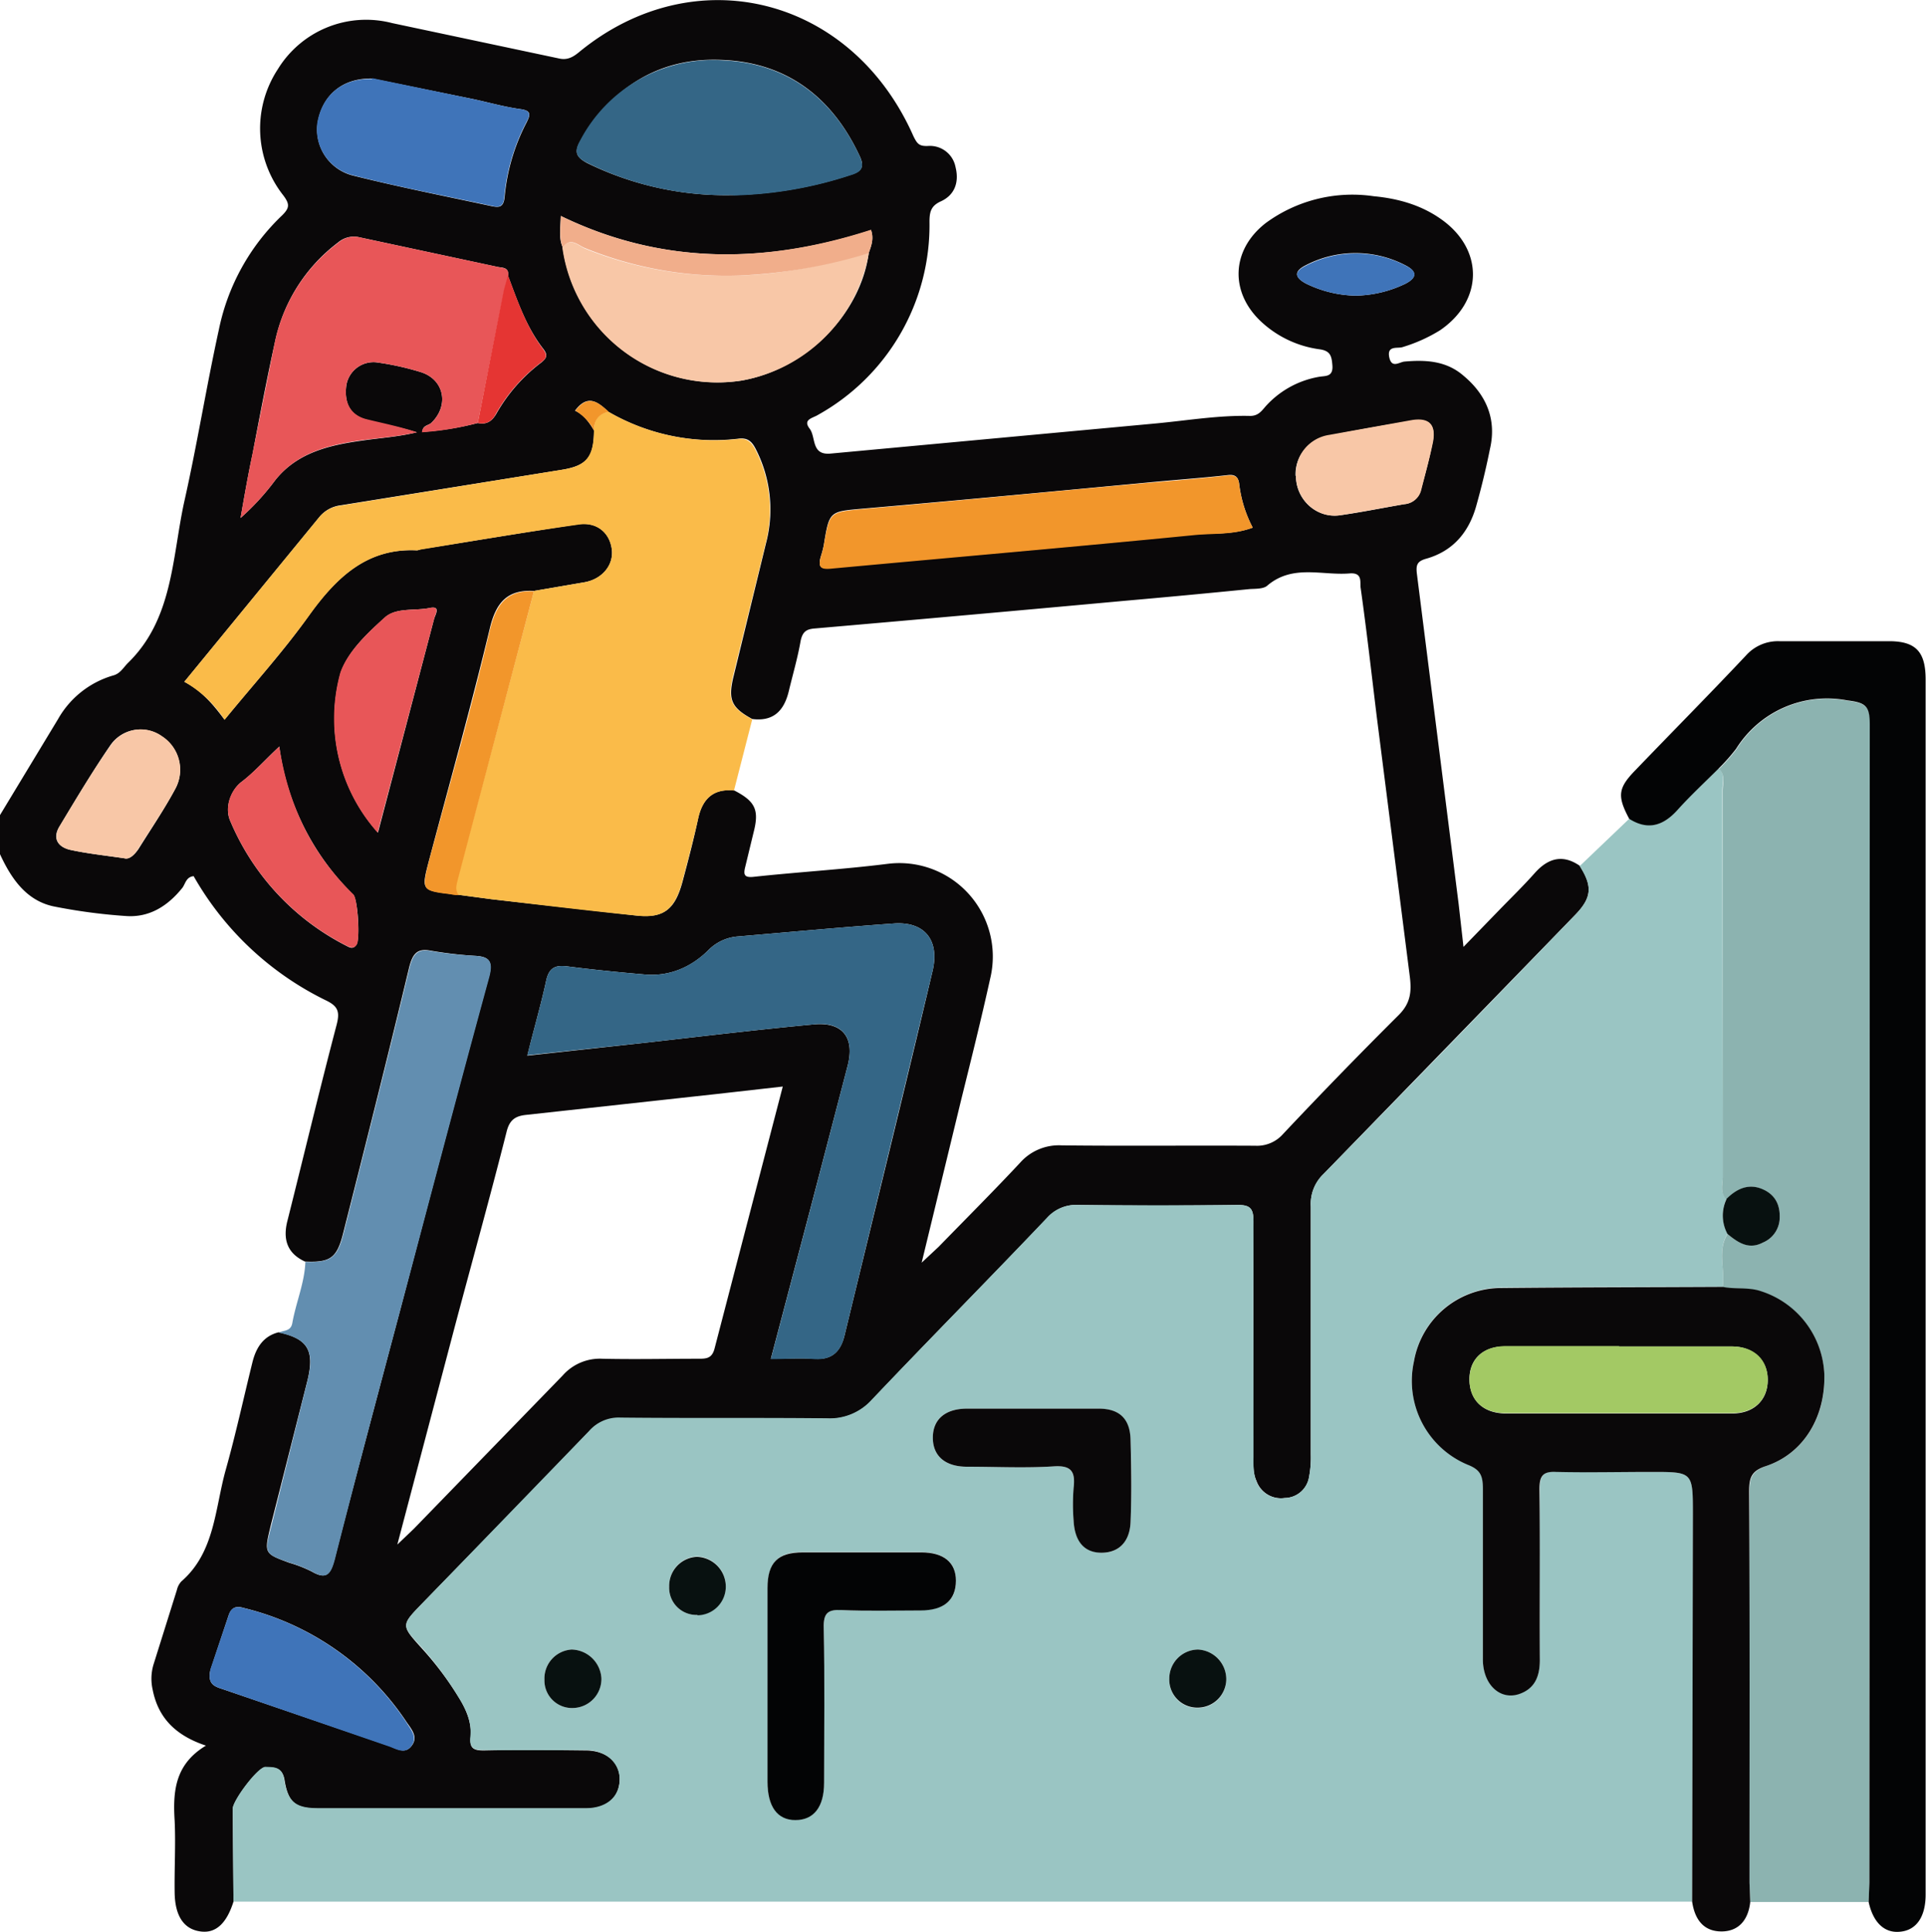 <svg xmlns="http://www.w3.org/2000/svg" data-name="katman 1" viewBox="0 0 5172 5188"><path d="M627 5107q-28 89-89 80c-44-6-68-41-69-104s3-129 0-193c-5-80 1-152 84-202-81-27-128-74-143-150a133 133 0 01 2-67l63-201a51 51 0 01 12-23c90-78 90-195 119-299 27-96 48-193 72-290 10-40 30-70 70-80 78 17 97 48 78 128l-99 391c-18 75-18 75 50 100a344 344 0 01 61 24c40 23 50 4 60-32 58-226 118-450 178-676 78-296 156-593 237-890 11-41 1-54-37-56a1073 1073 0 01-120-14c-37-7-48 10-57 44-57 238-117 476-177 713-17 69-35 81-103 78-48-22-60-60-47-110 44-175 86-351 132-526 9-35 4-50-30-66A824 824 0 01 520 2353c-20 2-22 20-30 31-40 50-90 81-153 76a1510 1510 0 01-194-26C70 2418 30 2359 0 2294v-105l156-258a250 250 0 01 148-117c19-5 27-21 40-34 120-117 118-280 150-429 35-155 60-312 94-467a585 585 0 01 170-306c20-20 20-30 3-53a290 290 0 01-15-339 278 278 0 01 307-124l448 95c22 5 37-3 54-17 310-255 732-150 898 226 10 20 15 27 39 26a70 70 0 01 74 57c10 40-2 75-40 92-26 12-30 28-30 55a583 583 0 01-299 518c-14 9-42 12-23 37 18 23 3 73 58 67l874-81c84-8 167-22 251-20 21 0 30-12 41-25a250 250 0 01 144-80c17-3 38 1 36-30-2-24-4-40-35-44a286 286 0 01-154-72c-87-79-84-194 10-267a393 393 0 01 290-72c64 6 126 23 180 61 116 81 115 219-2 299a420 420 0 01-100 45c-13 5-44-6-36 29 7 29 27 11 41 10 57-5 112-2 158 38 60 50 90 116 71 197-10 50-22 100-36 150-20 74-64 125-137 145-23 7-26 17-23 41l112 886 13 115 96-99c32-33 65-65 96-100 36-40 75-50 120-19 35 55 33 86-13 133l-675 695a111 111 0 00-34 87v667a277 277 0 01-5 61 67 67 0 01-65 55 70 70 0 01-76-46c-10-22-8-44-8-67v-630c0-33-8-44-42-44q-214 3-429 0a104 104 0 00-83 35c-156 164-315 324-470 488a152 152 0 01-120 51c-186-2-370 0-556-1a105 105 0 00-84 35c-149 156-300 310-450 464-55 57-55 57 0 118a880 880 0 01 102 136c19 32 33 65 30 103-4 32 10 36 36 36 91-2 182-1 273 0 56 0 93 33 91 80s-35 76-90 76H857c-62 0-83-14-93-77-6-36-31-33-51-34s-88 90-88 112l2 249ZM2333 679c7-20 14-38 6-61-280 90-559 95-833-38-1 33-6 60 5 84a420 420 0 00 480 358c173-30 320-178 342-343Zm-969 60c3-21-15-20-27-22l-373-80a65 65 0 00-56 14 450 450 0 00-170 269c-22 100-41 200-60 300-12 56-22 114-32 171a657 657 0 00 92-100c60-77 150-96 236-108 48-7 97-10 145-22-45-14-90-22-135-34s-60-46-54-92a74 74 0 01 80-62 740 740 0 01 122 27c62 21 74 90 26 136-8 7-23 6-24 24a785 785 0 00 149-24c23 5 38-4 50-25a450 450 0 01 120-137c15-12 19-20 6-37-46-59-69-128-95-197Zm270 367c-27-25-55-50-90-3 23 10 38 31 51 53 0 73-20 95-88 106l-592 95a88 88 0 00-57 31l-363 443c46 24 77 60 108 102 78-96 159-184 228-282 74-102 156-180 289-173a46 46 0 00 10-3c140-22 281-46 423-67 50-7 85 23 90 68 5 42-26 80-75 88l-134 23c-70-4-102 29-119 102-50 208-108 415-163 622-21 80-20 80 59 90l20 2 90 12 390 44c72 7 102-17 122-92 15-56 30-113 42-170 12-54 43-80 97-74 56 29 67 52 52 111l-23 95c-5 20-2 28 21 26 120-13 241-20 361-35a251 251 0 01 276 308c-24 109-51 217-78 326l-106 437 46-43c73-75 147-149 218-225a139 139 0 01 112-47c173 2 346 0 520 1a93 93 0 00 74-31 13590 13590 0 01 311-320c31-31 35-61 30-102l-89-700c-14-115-27-230-43-344-3-15 7-43-30-40-74 6-152-25-220 32-10 10-32 9-48 10q-170 17-341 32-414 38-829 74c-22 2-31 10-36 33-8 46-21 90-32 136-13 53-42 81-98 74-55-30-65-51-51-111l88-361a355 355 0 00-27-252c-10-20-21-32-46-29a563 563 0 01-350-72Zm-567 3042 44-42 400-412a133 133 0 01 106-45c86 2 172 0 258 0 21 0 37 0 44-28l183-703-177 20-511 56c-30 3-46 13-54 47-44 174-92 346-138 519l-155 588Zm349-1313 320-35c150-17 300-35 450-49 77-7 110 36 90 112l-98 376-108 410c42 0 80-2 116 0 47 4 71-18 82-63 79-326 159-651 236-977 20-83-20-134-102-129-140 10-280 23-421 35a124 124 0 00-80 38c-46 45-104 70-170 64-70-6-140-13-210-22-29-3-46 3-54 37-14 65-33 130-51 203Zm553-2311a1080 1080 0 00 314-54c30-9 40-21 25-52-75-160-198-250-368-257-166-8-294 70-381 217-18 30-12 44 18 60a846 846 0 00 392 86Zm1395 893a338 338 0 01-36-115c-2-20-10-29-32-26-72 8-144 13-216 20-254 24-509 48-763 70-90 8-90 6-105 99a283 283 0 01-8 30c-8 29 1 34 30 30 325-30 650-57 974-90 51-3 104 1 156-18ZM1000 211c-80-2-134 44-147 118a127 127 0 00 93 142c124 31 250 56 376 83 17 3 30 4 33-24a536 536 0 01 59-201c10-20 14-32-17-36-43-6-85-18-127-27l-270-55ZM565 4485c-9 40 14 45 35 52l445 152c20 7 42 23 60 0 19-24 0-45-13-64a733 733 0 00-439-307c-20-6-32 0-39 20l-49 147Zm450-2249 151-575c4-12 18-35-13-28-41 8-90-2-120 26-47 42-98 90-118 147a458 458 0 00 100 430ZM750 2005c-39 36-68 70-103 96-28 23-44 68-29 103a666 666 0 00 310 335c10 5 21 13 30-4s3-121-10-133A680 680 0 01 750 2005Zm-416 300c13 4 27-9 38-25 33-53 69-106 99-162a107 107 0 00-36-140 98 98 0 00-139 24c-48 70-92 144-136 217-20 32-5 55 27 63 45 10 92 15 147 23ZM3480 1278c0 64 55 114 117 106 58-8 116-20 174-30a50 50 0 00 44-36c12-44 24-87 32-130 10-47-10-66-55-58-75 12-150 25-223 40a105 105 0 00-90 108Zm160-484a320 320 0 00 134-32c31-16 32-33 1-49a290 290 0 00-270 0c-33 17-26 34 3 49a316 316 0 00 132 32Z" fill="#0a0809"/><path d="m627 5107-2-250c0-22 68-113 88-112s45-2 50 34c10 62 32 77 93 77h717c55 0 90-30 91-75s-35-81-91-81H1300c-27 0-40-4-37-36 4-38-10-72-30-103a880 880 0 00-100-136c-56-60-56-60 0-118l449-464a105 105 0 01 84-36c185 2 370 0 555 2a152 152 0 00 120-50c156-164 315-325 470-488a104 104 0 01 84-35q215 2 430 0c33 0 41 10 41 44-1 210 0 420 0 630 0 22-1 45 7 66a70 70 0 00 77 47 67 67 0 00 65-55 277 277 0 00 5-62V3240a111 111 0 01 34-87q339-346 675-695c46-47 48-77 13-132l134-128c50 32 90 20 128-23 35-39 74-74 111-112 19 17 10 40 10 60l1 1038c0 20-8 42 10 59a103 103 0 00 3 93c-28 45-6 95-13 143-199 0-397 0-596 2a238 238 0 00-233 197 244 244 0 00 144 278c34 13 42 30 41 64v458c0 67 45 110 96 94 43-13 57-47 57-92V4000c0-35 7-49 44-48 86 3 171 1 257 1 110 0 110 0 110 113l-2 1041Zm1434-582v260c0 66 27 101 75 102s77-34 77-100c0-138 2-277-1-415 0-40 10-50 48-48 70 3 141 0 212 0 63 0 96-27 95-79 0-50-33-76-93-77h-318c-67 0-94 28-95 97v260Zm713-742h-177c-60 0-92 29-92 78s33 78 92 78c78 0 155 4 233-1 47-3 57 14 53 58a555 555 0 00 0 88c3 55 30 85 75 86s76-29 78-83c3-73 3-146 0-219-2-58-30-84-86-85h-176Zm-900 554a77 77 0 00 75-79 80 80 0 00-78-78 78 78 0 00-74 80 73 73 0 00 76 77Zm-339 93a78 78 0 00-73 81 74 74 0 00 77 76 78 78 0 00 76-80 82 82 0 00-80-77Zm1758 80a80 80 0 00-76-80 78 78 0 00-77 78 75 75 0 00 75 79 77 77 0 00 78-77Z" fill="#9ac5c3"/><path d="M4626 3456c7-47-15-97 13-142 28 23 57 42 95 23a73 73 0 00 45-63c2-34-9-61-40-77-40-21-73-6-103 24-18-17-10-40-10-60V2124c0-20 8-42-10-59a517 517 0 00 47-53 287 287 0 01 299-130c47 6 60 14 60 64q-3 1555-2 3110l-2 52H4700l-2-51v-1050c0-38 6-56 45-70 100-33 160-131 156-246a245 245 0 00-169-222c-34-12-70-5-104-12Z" fill="#8cb3b0"/><path d="m5018 5107 2-51 1-3111c0-50-12-58-60-64a288 288 0 00-299 130 517 517 0 01-47 53c-37 37-76 73-111 112-39 43-80 54-129 23-33-62-30-83 18-132 98-102 198-203 295-306a115 115 0 01 90-39h298c70 1 95 30 95 103v3263c0 60-25 97-71 100-40 3-70-25-82-80Z" fill="#030405"/><path d="M4626 3456c34 7 70 0 104 12a245 245 0 01 169 223c3 114-55 212-156 246-40 13-46 31-46 69 2 350 1 700 1 1050l2 52c-5 47-30 78-75 79-50 1-74-32-81-80l2-1040c0-114 0-114-110-114-86 0-171 2-257 0-37-2-45 12-45 47 2 153 0 305 1 458 0 45-14 78-57 92-51 16-96-27-96-94v-459c0-34-7-50-40-63a244 244 0 01-145-278 238 238 0 01 234-197c198-2 396-2 595-3Zm-278 160H4040c-59 0-95 36-94 90s36 89 96 90h610c59 0 95-37 95-90s-38-90-97-90h-302Z" fill="#0a0809"/><path d="M820 3389c68 2 86-10 103-78 60-238 120-475 177-713 9-34 20-51 57-44a1073 1073 0 00 120 13c38 3 48 15 37 57-81 296-159 593-238 890-60 225-120 450-177 675-10 37-21 55-60 32a344 344 0 00-60-24c-69-24-70-24-50-100l97-390c20-80 0-112-77-128 13-7 32-3 36-26 10-56 33-108 35-164Z" fill="#628eb0"/><path d="m2020 1932-49 191c-54-5-84 20-96 75-13 57-28 113-43 170-20 74-50 99-122 91-130-13-260-29-390-44l-90-12c-10-15-6-28-1-44l205-772 134-23c48-8 80-46 75-88-6-45-40-75-90-67-142 20-283 44-424 67a46 46 0 01-10 2c-132-6-214 71-288 174-70 97-150 186-228 281a310 310 0 00-108-102l363-443a88 88 0 01 56-30l592-96c68-10 88-33 89-106 0-28 12-45 39-50a570 570 0 00 348 73c25-3 37 10 47 30a355 355 0 01 27 250l-89 362c-13 60-3 80 53 111Z" fill="#fabb49"/><path d="M1416 2834c18-72 37-137 51-202 8-34 25-40 54-37 70 9 140 16 210 22 66 6 123-19 170-64a124 124 0 01 80-38c140-12 280-25 421-35 82-5 122 46 102 129l-236 977c-10 45-35 67-82 64-37-3-74 0-116 0l108-410 98-377c20-76-13-120-90-112-150 14-300 32-450 49Z" fill="#346686"/><path d="M1283 1136a785 785 0 01-150 25c2-18 17-18 25-25 48-45 36-115-26-136a740 740 0 00-122-27 74 74 0 00-80 62c-6 45 10 80 55 91s90 20 135 35c-49 11-98 15-146 21-86 12-175 31-236 109a657 657 0 01-92 100c10-58 20-115 32-172l60-300a450 450 0 01 170-267 65 65 0 01 56-15l374 80c12 3 29 1 27 23l-11 40-71 356Z" fill="#e85658"/><path d="M1968 524a834 834 0 01-392-87c-30-15-35-30-18-60A403 403 0 01 1940 162c170 7 293 97 368 256 15 32 6 44-25 53a1080 1080 0 01-315 54Z" fill="#346686"/><path d="M2333 680a422 422 0 01-341 342A420 420 0 01 1510 664c22-28 43-4 62 4a1005 1005 0 00 411 72c118-3 234-29 349-60Z" fill="#f8c7a7"/><path d="M3364 1417c-52 20-105 15-156 20-325 32-650 60-974 90-29 3-38-2-30-31a283 283 0 00 8-30c16-93 16-90 105-99 255-22 509-47 763-70 72-6 144-12 216-20 23-2 30 5 32 27a338 338 0 00 36 113Z" fill="#f2962b"/><path d="m1000 210 270 56c42 9 84 21 127 27 30 4 27 16 16 36a536 536 0 00-59 201c-2 27-16 27-33 23-125-27-252-51-376-83a127 127 0 01-93-140c13-74 66-120 147-118ZM564 4486l50-148c6-20 18-25 38-20a732 732 0 01 439 307c12 20 32 40 13 65-18 22-40 7-60 0L600 4537c-21-7-44-12-35-52Z" fill="#3f74b9"/><path d="M1014 2236a460 460 0 01-100-430c20-56 72-105 118-147 30-28 80-18 120-26 32-7 17 16 14 28l-152 575ZM750 2005c25 162 90 291 199 397 12 12 17 118 10 133s-20 9-30 4a666 666 0 01-311-335c-15-35 0-80 29-103 35-27 65-60 103-96Z" fill="#e85658"/><path d="M334 2305c-55-8-102-13-147-23-31-8-46-30-27-63 44-73 88-147 137-217a98 98 0 01 138-25 107 107 0 01 36 141c-30 56-66 108-100 162-10 16-24 29-37 25ZM3480 1278a105 105 0 01 89-110l223-40c46-7 65 12 56 60-9 43-21 86-32 130a50 50 0 01-45 36c-58 10-115 21-174 30-62 8-116-42-117-106Z" fill="#f8c7a7"/><path d="M1434 1587 1230 2360c-4 16-9 30 2 44-7 0-13 0-20-2-80-10-80-10-60-90 56-206 115-413 164-622 18-73 49-106 120-102Z" fill="#f2962b"/><path d="M2333 680a1400 1400 0 01-349 60 1005 1005 0 01-411-73c-20-7-40-32-62-3-10-25-6-50-5-84 274 133 552 128 833 37 8 24 1 43-6 62Z" fill="#f1ae8b"/><path d="m1283 1136 70-357 11-40c26 70 50 140 94 198 13 18 10 25-6 37a450 450 0 00-120 137c-10 20-26 30-50 25Z" fill="#e53533"/><path d="M3640 794a316 316 0 01-132-32c-29-15-36-31-2-48a290 290 0 01 270 0c30 15 30 32-2 48a320 320 0 01-134 32Z" fill="#3f74b9"/><path d="M1635 1106c-27 5-40 23-40 50a132 132 0 00-50-53c35-46 62-22 90 3Z" fill="#f2962b"/><path d="M2061 4525v-260c0-69 28-96 95-96h318c60 0 93 27 93 76 0 52-32 80-95 80-71 0-142 2-212-1-37-2-49 8-48 48 3 138 1 277 1 416 0 65-28 100-77 100s-75-37-75-103v-260Z" fill="#030405"/><path d="M2774 3783H2950c56 0 85 27 86 85 2 73 3 146 0 219-2 54-32 83-78 83s-72-30-75-86a555 555 0 01 0-88c5-44-6-61-53-58-78 5-155 1-233 1-59 0-92-29-92-78s33-78 92-78h177Z" fill="#0a0809"/><path d="M1873 4337a73 73 0 01-76-76 78 78 0 01 74-80 80 80 0 01 78 77 77 77 0 01-76 80Zm-338 93a82 82 0 01 80 77 78 78 0 01-76 80 74 74 0 01-77-76 78 78 0 01 73-81Zm1758 80a77 77 0 01-78 76 75 75 0 01-75-78 78 78 0 01 77-78 80 80 0 01 76 80Zm1343-1290c30-30 64-44 104-23 30 16 41 43 39 77a73 73 0 01-45 63c-38 20-67 0-95-23a103 103 0 01-3-93Z" fill="#081110"/><path d="M4348 3616h303c59 0 96 35 96 89s-36 90-95 90h-610c-60 0-96-35-96-90s36-89 95-90h307Z" fill="#a3c964"/></svg>
